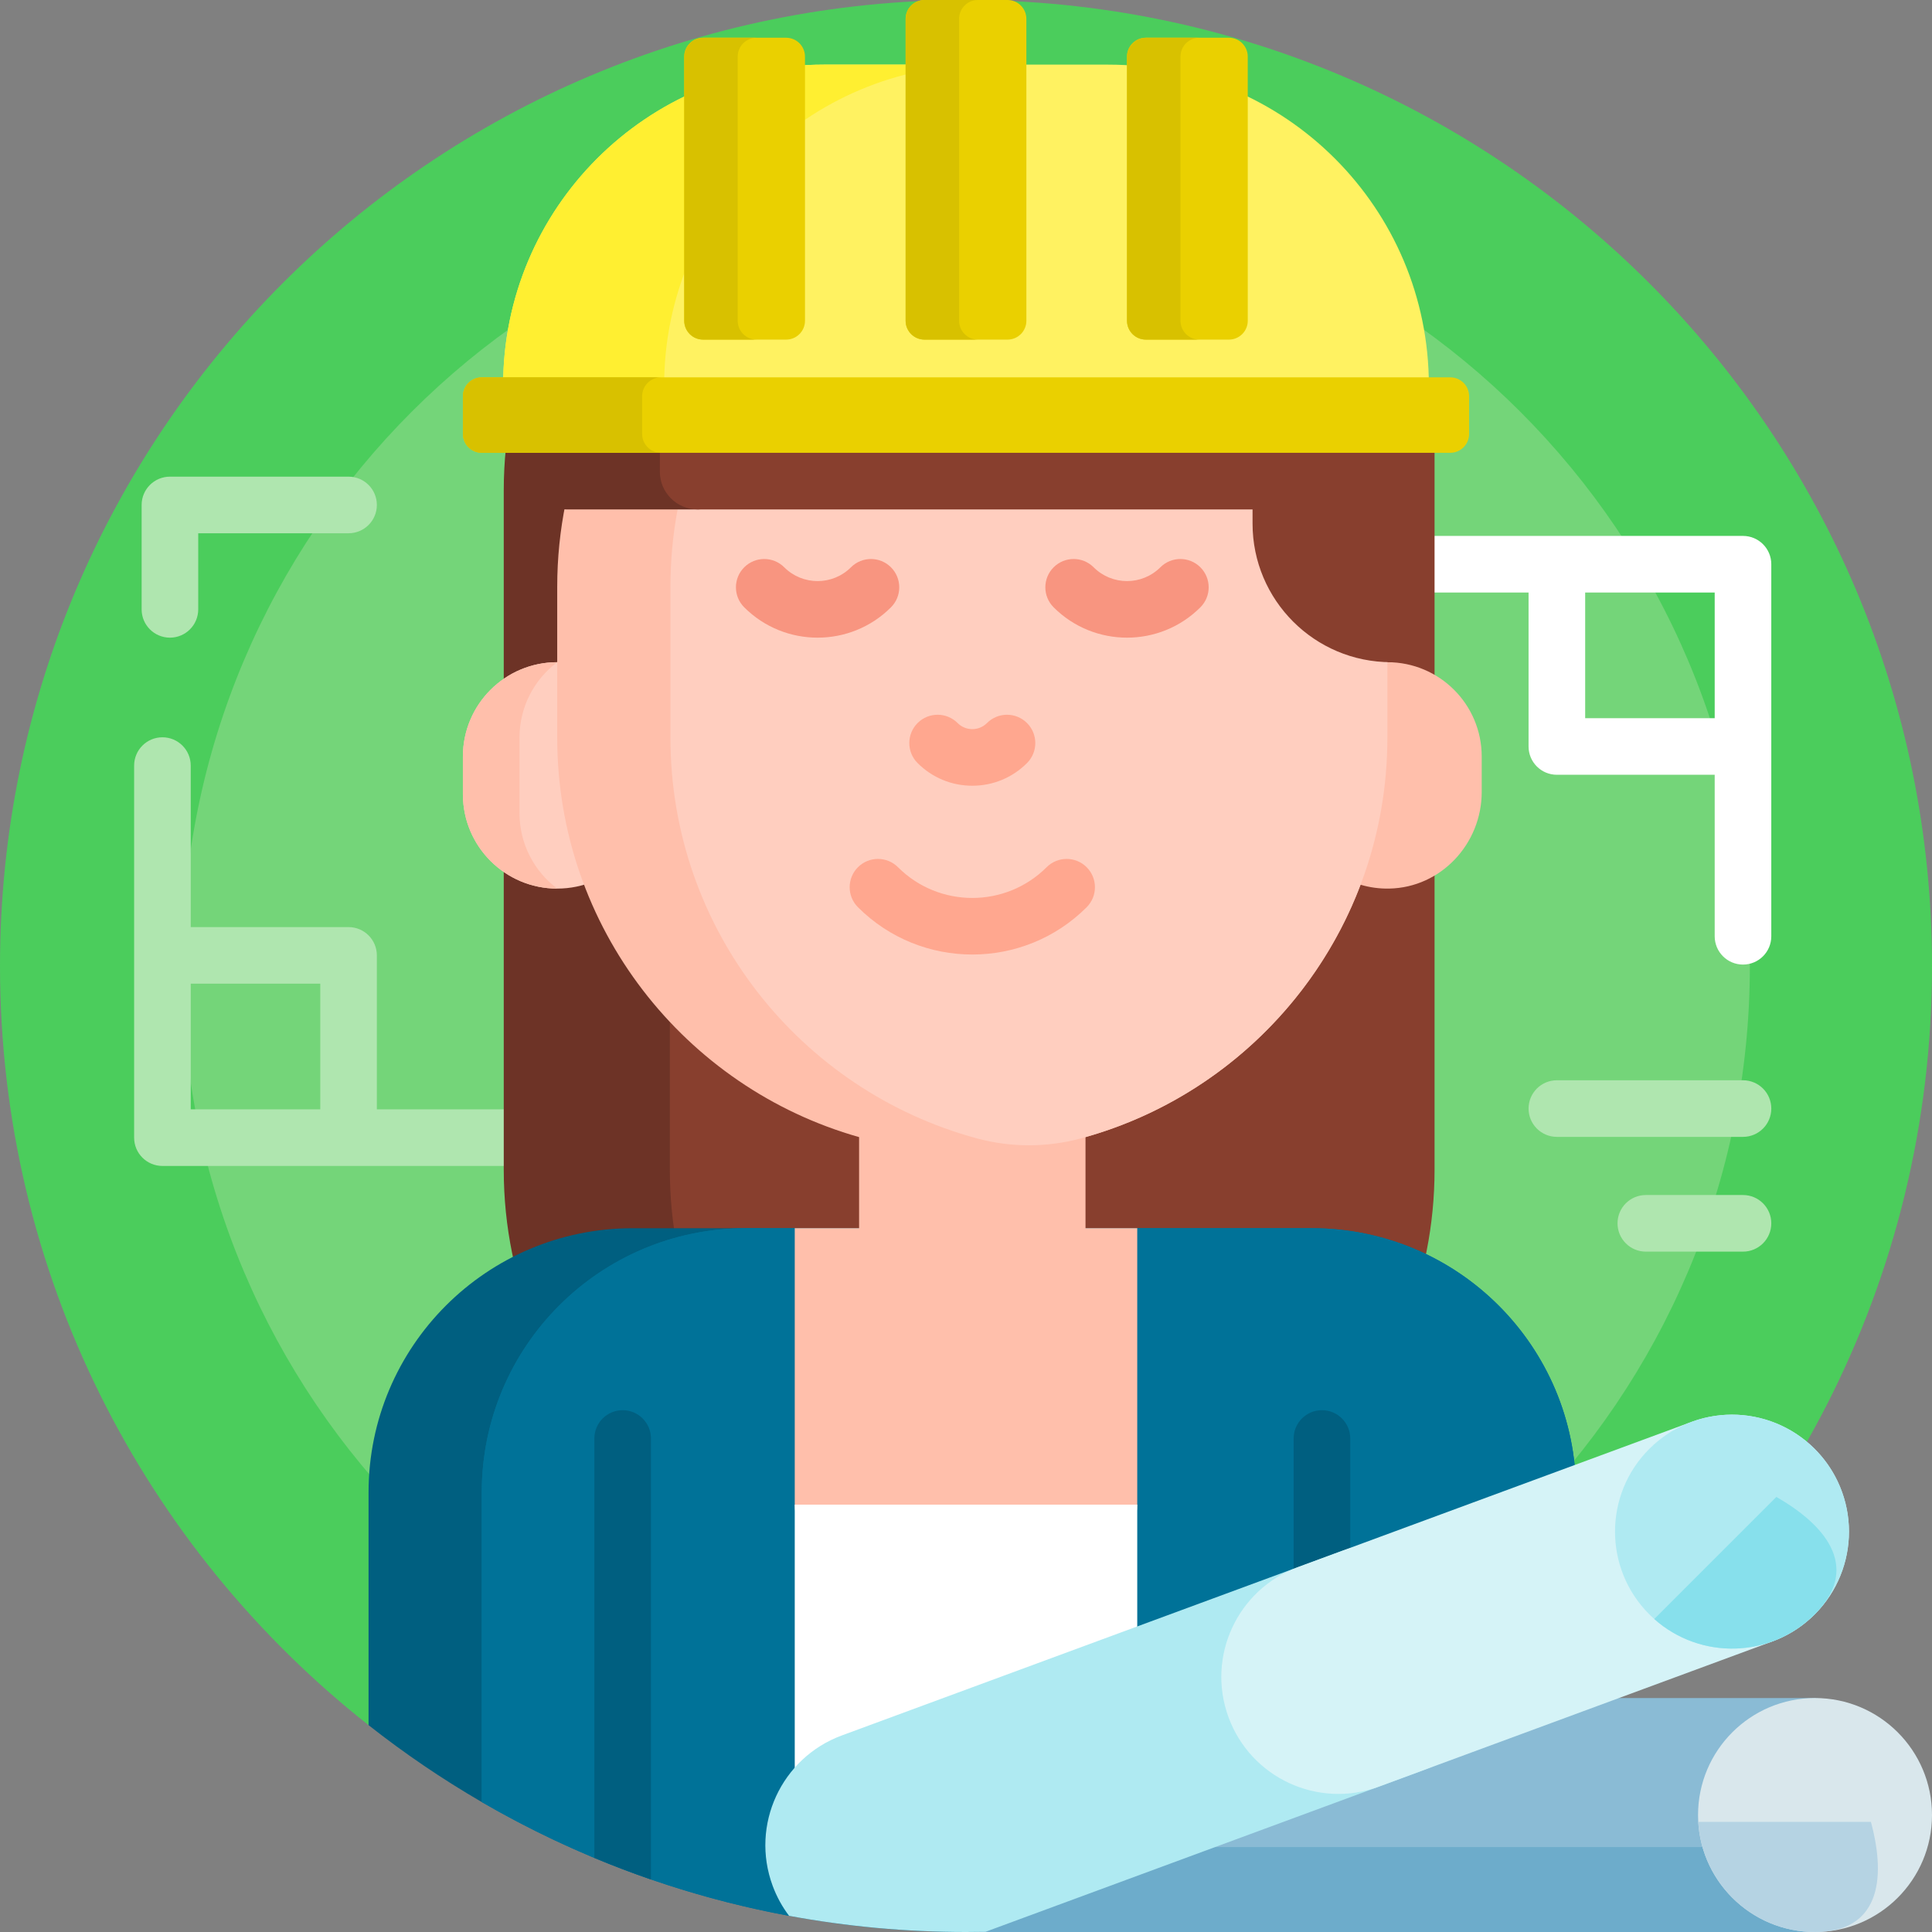 <svg id="Capa_1" enable-background="new 0 0 512 512" height="512" viewBox="0 0 512 512" width="512" xmlns="http://www.w3.org/2000/svg"><rect x="0" y="0" width="512" height="512" fill="#808080" stroke="none"/><g><path d="m0 256c0-141.385 114.615-256 256-256s256 114.615 256 256c0 83.6-40.073 157.84-102.057 204.561-42.844-32.294-310.822-2.239-312.272-3.381-59.482-46.878-97.671-119.569-97.671-201.18z" fill="#4bcd5c"/><path d="m463.732 256c0 114.727-93.005 207.732-207.732 207.732s-207.732-93.005-207.732-207.732 93.005-207.732 207.732-207.732 207.732 93.005 207.732 207.732z" fill="#74d579"/><path d="m461.912 142.023h-98.598c-4.142 0-7.5 3.357-7.5 7.5s3.358 7.5 7.5 7.5h41.772v40.799c0 4.143 3.358 7.5 7.5 7.5h41.826v42.8c0 4.143 3.358 7.5 7.5 7.5s7.5-3.357 7.5-7.5v-98.599c0-4.143-3.358-7.5-7.5-7.5zm-41.826 48.299v-33.299h34.326v33.299z" fill="#fff"/><path d="m141.643 293.989h-41.772v-40.799c0-4.143-3.358-7.5-7.5-7.5h-41.826v-42.8c0-4.143-3.358-7.5-7.5-7.5s-7.5 3.357-7.5 7.5v98.599c0 4.143 3.358 7.5 7.5 7.5h98.598c4.142 0 7.5-3.357 7.5-7.5s-3.358-7.5-7.5-7.5zm-91.098-33.299h34.326v33.299h-34.326zm-13.012-99.203v-27.667c0-4.143 3.358-7.5 7.5-7.5h47.338c4.142 0 7.5 3.357 7.5 7.5s-3.358 7.5-7.5 7.5h-39.838v20.167c0 4.143-3.358 7.5-7.5 7.5s-7.5-3.357-7.5-7.5zm431.879 162.709c0 4.142-3.358 7.5-7.5 7.5h-25.752c-4.142 0-7.5-3.358-7.5-7.5s3.358-7.5 7.5-7.5h25.753c4.141 0 7.499 3.357 7.499 7.5zm0-30.413c0 4.142-3.358 7.5-7.5 7.5h-49.326c-4.142 0-7.5-3.358-7.5-7.5s3.358-7.5 7.5-7.5h49.326c4.142 0 7.5 3.358 7.5 7.5z" fill="#afe6af"/><path d="m172.512 310v-197.128h207.66v197.128c0 58.681-45.949 106.629-103.83 109.829-57.881-3.2-103.83-51.148-103.83-109.829z" fill="#883f2e"/><path d="m278.009 419.594c-3.134.268-6.305.406-9.508.406h-25.002c-60.751 0-110-49.249-110-110v-180c0-60.751 49.249-110 110-110h25.002c3.203 0 6.374.137 9.508.406-56.299 4.82-100.491 52.046-100.491 109.594v180c0 57.548 44.192 104.774 100.491 109.594z" fill="#6d3326"/><path d="m135.17 395.488v61.691c.087.069.175.137.263.206-.174 2.011-.263 4.047-.263 6.103 0 0-5.025 15.508-7.499 14.072-10.496-6.092-20.519-12.908-30-20.381v-61.691c0-38.66 31.34-70 70-70h37.499c-38.66 0-70 31.34-70 70z" fill="#005f80"/><path d="m417.671 395.488v59.013c-44.08 35.945-100.359 57.499-161.671 57.499-46.765 0-90.601-12.54-128.329-34.439v-82.073c0-38.66 31.34-70 70-70h150c38.66 0 70 31.34 70 70z" fill="#007298"/><path d="m417.671 395.488v28.013c-44.08 35.945-100.359 57.499-161.671 57.499-12.083 0-23.97-.837-35.607-2.456-3.786-.527-7.545 29.864-11.275 29.173-29.188-5.402-56.638-15.755-81.447-30.156v-82.073c0-38.66 31.34-70 70-70h12.946l8.426 13.001h75.574l6.766-13.001h46.288c38.66 0 70 31.34 70 70z" fill="#007298"/><path d="m147.671 235.488c-13.807 0-25-11.193-25-25v-10c0-13.807 11.193-25 25-25 13.807 0 25 11.193 25 25v10c0 13.807-11.193 25-25 25z" fill="#ffcebf"/><path d="m392.671 200.488v9.404c0 13.714-10.792 25.324-24.503 25.591-2.645.051-5.199-.308-7.602-1.019-12.254 32.332-39.31 57.383-72.895 66.883v24.141h13.712v73.338c0 5.686-4.609 10.295-10.295 10.295h-70.177c-5.686 0-10.295-4.609-10.295-10.295v-73.338h17.054v-24.142c-46.17-13.059-80-55.508-80-105.858v-40c0-60.751 49.249-110 110-110 60.751 0 110 49.249 110 110v20c13.808 0 25.001 11.193 25.001 25zm-245.002-25c-13.806.001-24.998 11.194-24.998 25v10c0 13.806 11.192 24.999 24.998 25-6.071-4.561-9.998-11.822-9.998-20v-20c0-8.178 3.927-15.439 9.998-20z" fill="#ffbfab"/><path d="m367.671 155.488v40c0 50.792-34.425 93.543-81.216 106.195-9.023 2.44-18.545 2.44-27.568 0-46.791-12.652-81.216-55.403-81.216-106.195v-40c0-55.663 41.345-101.669 95-108.985 53.655 7.316 95 53.322 95 108.985z" fill="#ffcebf"/><path d="m243.171 202.219c-2.929-2.93-2.929-7.678 0-10.607 2.929-2.928 7.678-2.928 10.606 0 1.042 1.042 2.424 1.616 3.893 1.616s2.851-.574 3.893-1.616c2.929-2.928 7.678-2.928 10.606 0 2.929 2.93 2.929 7.678 0 10.607-3.875 3.875-9.024 6.009-14.5 6.009s-10.623-2.134-14.498-6.009zm44.803 27.601c-2.929-2.928-7.678-2.928-10.606 0-10.861 10.861-28.532 10.861-39.394 0-2.929-2.928-7.678-2.928-10.606 0-2.929 2.93-2.929 7.678 0 10.607 8.354 8.354 19.329 12.531 30.303 12.531s21.949-4.177 30.303-12.531c2.929-2.929 2.929-7.677 0-10.607z" fill="#ffa78f"/><path d="m236.116 150.34c2.929 2.929 2.928 7.678 0 10.606-5.361 5.36-12.403 8.041-19.445 8.041s-14.084-2.681-19.445-8.041c-2.929-2.929-2.929-7.678 0-10.606 2.93-2.93 7.677-2.929 10.607-.001 4.874 4.873 12.804 4.873 17.678 0 2.928-2.929 7.676-2.928 10.605.001zm82 0c-2.929-2.929-7.678-2.93-10.607-.001-4.874 4.873-12.804 4.873-17.678 0-2.93-2.928-7.677-2.929-10.607.001-2.929 2.929-2.928 7.678 0 10.606 5.361 5.36 12.403 8.041 19.445 8.041s14.084-2.681 19.445-8.041c2.931-2.928 2.931-7.677.002-10.606z" fill="#f89580"/><path d="m301.383 489.511h-90.766v-90.766h90.766z" fill="#fff"/><path d="m172.512 381.214v116.863c-5.074-1.75-10.076-3.654-15-5.708v-111.155c0-4.142 3.358-7.5 7.5-7.5s7.5 3.358 7.5 7.5zm177.817-7.5c-4.142 0-7.5 3.358-7.5 7.5v115.685c5.076-1.83 10.078-3.816 15-5.952v-109.733c0-4.142-3.358-7.5-7.5-7.5z" fill="#005f80"/><path d="m195.029 117.702v7.298c0 5.523-4.477 10-10 10h-34.936c-5.523 0-10-4.477-10-10v-7.298c0-5.523 4.477-10 10-10h34.936c5.522 0 10 4.477 10 10z" fill="#6d3326"/><path d="m378.663 131.351v34.137c0 5.523-4.477 10-10 10-20.282 0-36.723-16.442-36.723-36.723v-3.765h-147.068c-5.523 0-10-4.477-10-10v-7.298c0-5.523 4.477-10 10-10h174.887c5.523 0 10 4.477 10 10v3.709c5.007.546 8.904 4.788 8.904 9.94z" fill="#883f2e"/><path d="m378.663 102.127v5.745c0 2.761-2.239 5-5 5h-235.326c-2.761 0-5-2.239-5-5v-5.745c0-46.944 38.056-85 85-85h75.326c46.944.001 85 38.056 85 85z" fill="#fff261"/><path d="m176.007 102.127v5.745c0 2.761 2.239 5 5 5h-42.67c-2.761 0-5-2.239-5-5v-5.745c0-46.944 38.056-85 85-85h42.67c-46.944.001-85 38.056-85 85z" fill="#ffef31"/><path d="m384.329 120h-256.658c-2.761 0-5-2.239-5-5v-10c0-2.761 2.239-5 5-5h256.659c2.761 0 5 2.239 5 5v10c-.001 2.761-2.239 5-5.001 5zm-117.329-120h-22c-2.761 0-5 2.239-5 5v80c0 2.761 2.239 5 5 5h22c2.761 0 5-2.239 5-5v-80c0-2.761-2.239-5-5-5zm-53.67 15v70c0 2.761-2.239 5-5 5h-22c-2.761 0-5-2.239-5-5v-70c0-2.761 2.239-5 5-5h22c2.761 0 5 2.239 5 5zm117.34 0v70c0 2.761-2.239 5-5 5h-22c-2.761 0-5-2.239-5-5v-70c0-2.761 2.239-5 5-5h22c2.762 0 5 2.239 5 5z" fill="#ead000"/><path d="m254.171 5v80c0 2.761 2.239 5 5 5h-14.171c-2.761 0-5-2.239-5-5v-80c0-2.761 2.239-5 5-5h14.171c-2.762 0-5 2.239-5 5zm58.67 80v-70c0-2.761 2.239-5 5-5h-14.171c-2.761 0-5 2.239-5 5v70c0 2.761 2.239 5 5 5h14.171c-2.762 0-5-2.239-5-5zm-112.341-75h-14.17c-2.761 0-5 2.239-5 5v70c0 2.761 2.239 5 5 5h14.17c-2.761 0-5-2.239-5-5v-70c0-2.761 2.239-5 5-5zm-25.329 90h-47.5c-2.761 0-5 2.239-5 5v10c0 2.761 2.239 5 5 5h47.5c-2.761 0-5-2.239-5-5v-10c0-2.761 2.238-5 5-5z" fill="#d8c100"/><path d="m482.399 511.968c-.464.021-.93.032-1.399.032h-212.872c-17.121 0-31-13.879-31-31 0-17.121 13.879-31 31-31h212.872c.469 0 .935.011 1.399.032-16.471.731-29.601 14.316-29.601 30.968 0 16.652 13.13 30.237 29.601 30.968z" fill="#8abbd5"/><path d="m482.399 511.968c-.464.021-.93.032-1.399.032h-219.834c-17.121 0-24.038-13.879-24.038-31 0-3.969.746-7.762 2.105-11.25 4.504 11.559 15.743 19.75 28.895 19.75h185.851c3.572 12.559 14.864 21.866 28.42 22.468z" fill="#6daccb"/><path d="m223.101 459.909 132.482-48.889c14.694-5.422 31.041 1.126 38.099 15.108.094.186.187.371.28.557 8.192 16.326.284 36.154-16.852 42.477l-115.945 42.787c-1.718.034-3.44.051-5.166.051-16.013 0-31.683-1.47-46.882-4.283-1.799-2.376-3.283-5.053-4.368-7.993-5.926-16.062 2.29-33.888 18.352-39.815z" fill="#afeaf2"/><path d="m469.724 434.986-104.324 38.498c-16.062 5.927-33.888-2.289-39.815-18.351-5.927-16.062 2.289-33.888 18.351-39.815l104.324-38.498c16.062-5.927 33.888 2.289 39.815 18.351 5.927 16.062-2.289 33.888-18.351 39.815z" fill="#d5f3f7"/><path d="m512 481c0 17.121-13.879 31-31 31-17.121 0-31-13.879-31-31 0-17.121 13.879-31 31-31 17.121 0 31 13.879 31 31z" fill="#d9e7ec"/><path d="m495.809 482.809c4.34 16.021 1.705 29.191-14.809 29.191-16.514 0-30.011-12.912-30.948-29.191z" fill="#b5d3e3"/><path d="m480.92 383.974c12.106 12.106 12.106 31.734 0 43.841-12.106 12.106-31.734 12.106-43.841 0-12.106-12.106-12.106-31.734 0-43.841 12.107-12.106 31.735-12.106 43.841 0z" fill="#afeaf2"/><path d="m470.75 396.702c14.398 8.26 21.847 19.436 10.17 31.113-11.677 11.677-30.351 12.091-42.525 1.242z" fill="#87e0ec"/></g></svg>
